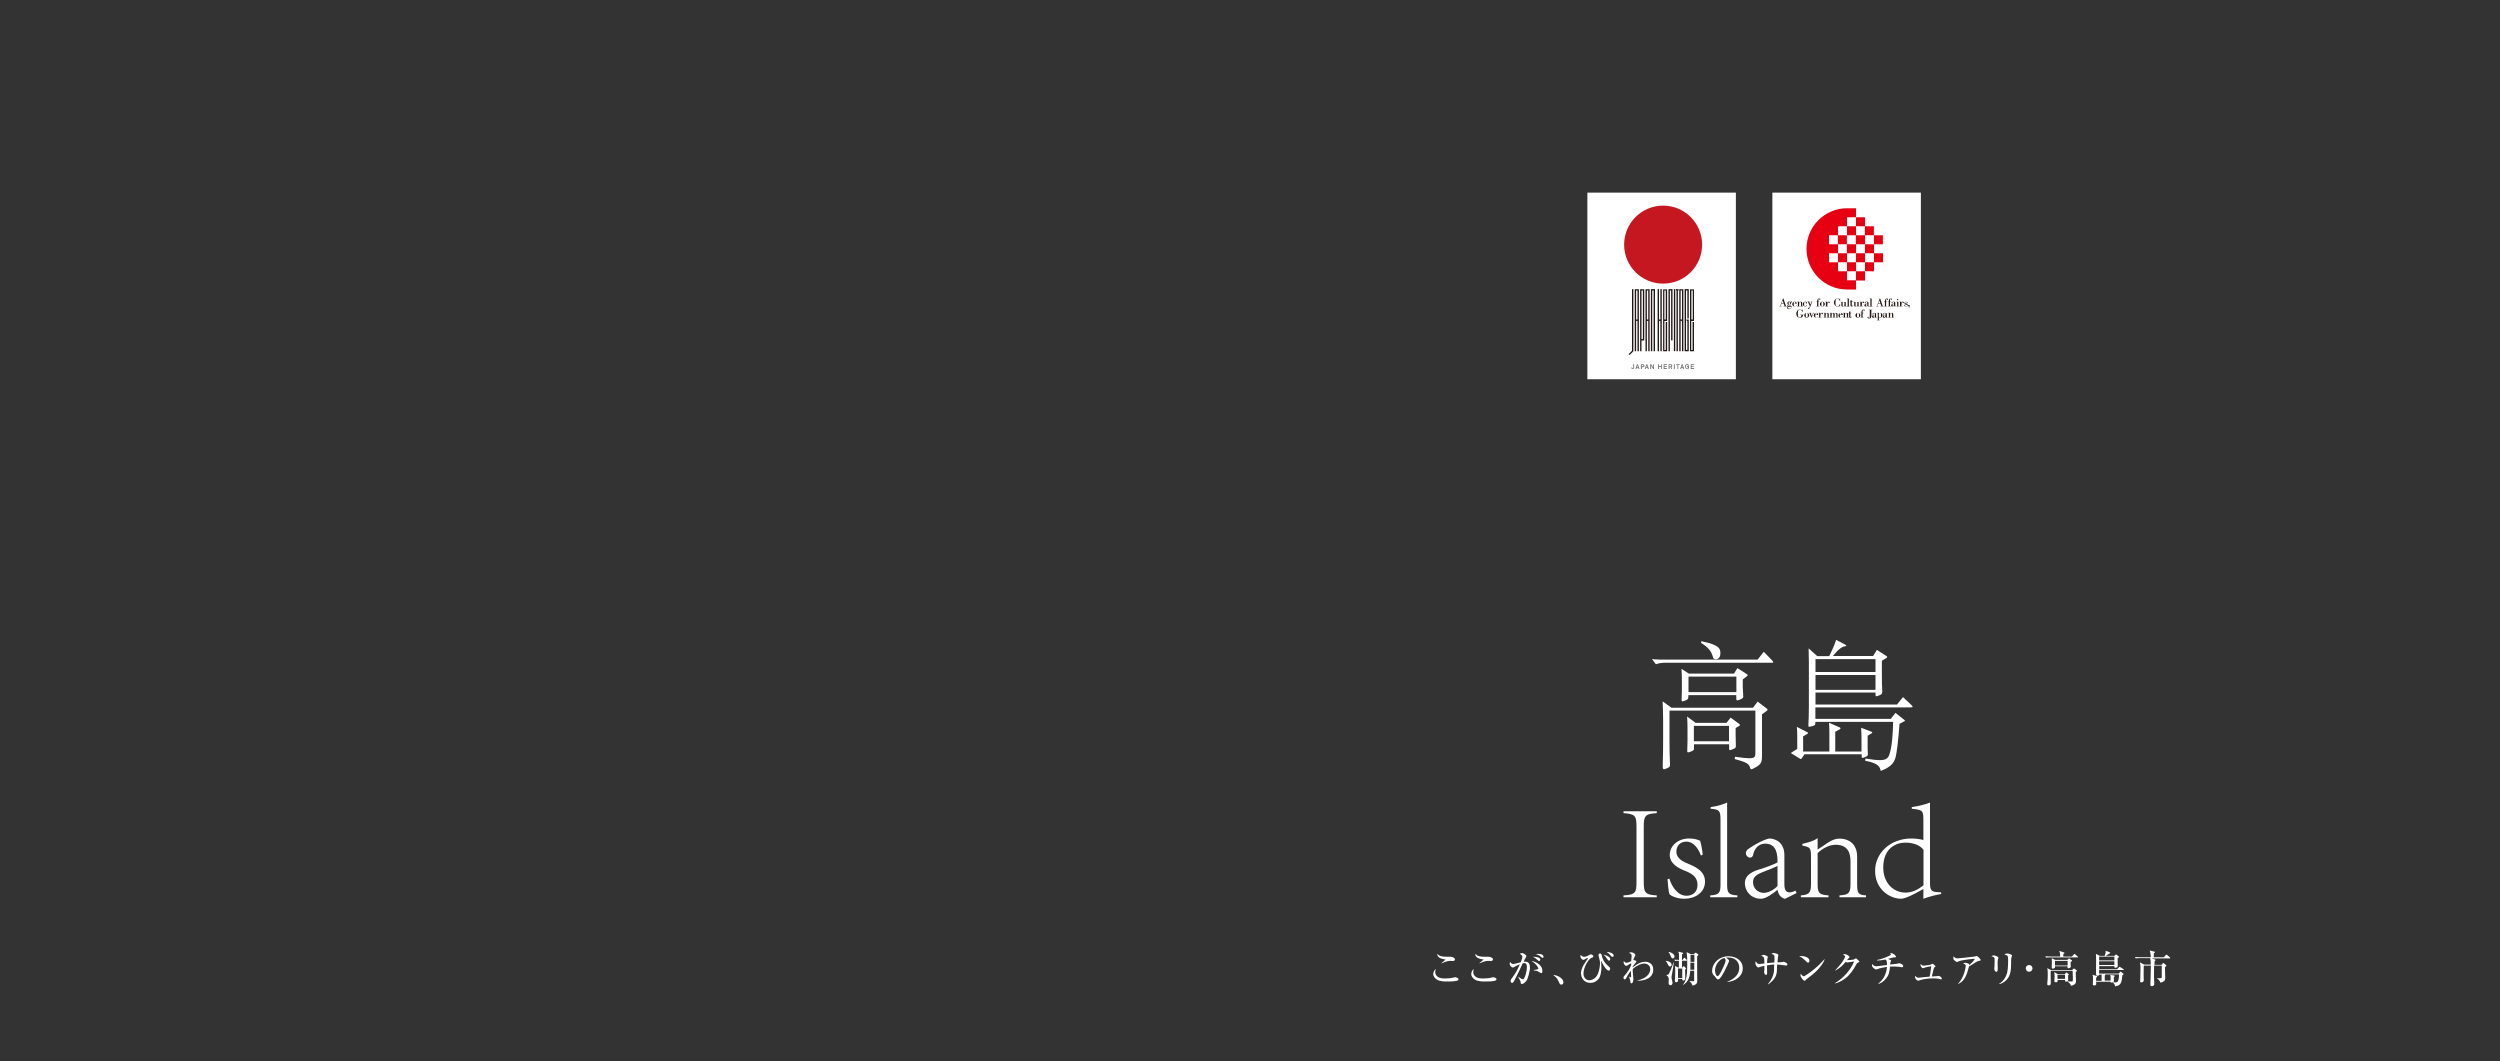 <?xml version="1.0" encoding="utf-8"?>
<!-- Generator: Adobe Illustrator 26.5.3, SVG Export Plug-In . SVG Version: 6.00 Build 0)  -->
<svg version="1.1" id="レイヤー_2" xmlns="http://www.w3.org/2000/svg" xmlns:xlink="http://www.w3.org/1999/xlink" x="0px"
	 y="0px" viewBox="0 0 2000 849" style="enable-background:new 0 0 2000 849;" xml:space="preserve">
<rect x="0" y="0" width="2000" height="849" fill="#333333" stroke="none"/>
<style type="text/css">
	.st0{fill:#FFFFFF;}
	.st1{fill:#231815;}
	.st2{fill:#E60012;}
	.st3{fill:#C41720;}
	.st4{fill:#211714;}
	.st5{fill:#717171;}
</style>
<g>
	<path class="st0" d="M1298.8,716.3c9.6-0.4,10.4-2.3,10.4-11v-43.8c0-8.6-0.9-10.4-10.4-11V649h26.6v1.5c-9.5,0.5-10.4,2.4-10.4,11
		v43.8c0,8.7,1,10.6,10.4,11v1.5h-26.6V716.3z"/>
	<path class="st0" d="M1335.5,702.9c2.1,7,7,13.7,13.7,13.7c4.6,0,8.8-2.6,8.8-8.7c0-5.8-3.7-8.7-9.1-10.9
		c-6.9-2.6-13.1-6.3-13.1-13.2c0-6.8,6.2-13.1,15.7-13c4,0,6.6,0.9,8.6,1.8c0.8,2.5,1.8,8,2.1,11.1l-1.5,0.7
		c-1.9-5.5-5.9-11.1-11.5-11.1c-5.4,0-8.1,3.7-8.1,8.1c0,5.4,5.4,8,9.8,9.8c7.7,3,13.1,6.9,13.1,14.1c0,8.8-8,13.7-16.5,13.7
		c-5.7,0-10.3-2-11.9-3.6c-0.8-1.8-1.3-8.5-1.6-12L1335.5,702.9z"/>
	<path class="st0" d="M1368.3,716.3c7-0.4,8.1-2,8.1-8.8v-51.5c0-7.6-0.9-8.4-7.9-9v-1.3c5.4-0.7,11.3-2.6,13.2-3.7v65.5
		c0,6.8,1,8.4,8.2,8.8v1.5h-21.7V716.3z"/>
	<path class="st0" d="M1427.9,719.1c-0.2,0-2.4-0.9-3.5-2c-1.3-1.4-1.8-2.7-2.4-5.2c-4.3,3.3-9.2,7.1-13.3,7.1
		c-7.6,0-12.8-5.7-12.8-12.5c0-4.9,3.4-8.5,11-10.8c5.6-1.6,12.5-4.3,15.1-5.8c0-5.4-0.1-15-10-15c-1.8,0.1-7.7,0.5-9.6,9.3
		c-0.2,0.8-0.9,1.9-2.4,1.9s-3.3-1.5-3.3-3.7c0-1.6,1.3-3,3.1-4c2.7-1.9,10.1-6.4,15.5-7.6c5.4,0,12.2,3.5,12.2,13.2v23.6
		c0,4.5,1.6,6.3,4,6.3c1.9,0,3.6-0.7,4.8-1.4l1,1.9L1427.9,719.1z M1422,692.7c-2.3,1.3-9.2,4-11.7,4.9c-4.9,1.9-7.9,4-7.9,8
		c0,5.7,4.6,8.7,8.6,8.7c3.7,0,8.7-2.7,11-5.6V692.7z"/>
	<path class="st0" d="M1440.7,716.3c6.4-0.4,8.1-2.1,8.1-8.7v-22.1c0-7.4-0.8-7.8-6.9-9v-1.4c4.4-1.1,8.8-2.1,12.2-4.6v9.1
		c2.2-1.3,4.9-3.3,8.4-5.6c3.1-1.9,5.8-3.1,8.9-3.1c9.1,0,14.3,5.6,14.3,14.3v21.9c0,7.7,1,8.8,7.1,9.2v1.5h-21.2v-1.5
		c7.5-0.4,8.8-2,8.8-9.2v-18c0-6.3-1.8-13.3-11.9-13.3c-5.4,0-11,3.3-14.4,6.7v24.7c0,7,1.1,8.7,8.7,9.1v1.5h-22.1V716.3z"/>
	<path class="st0" d="M1529.4,645.7c5.7-0.8,12.4-2.6,14.6-3.7v64.7c0,5.4,1.3,6.5,4.9,6.9l4,0.3v1.3c-2.4,0.4-9.1,1.8-14.2,3.8
		v-7.8l-6.4,3.5c-6.4,3.4-10,4.3-11.3,4.3c-9.5,0-20.9-7.9-20.9-22.1c-0.2-14.4,12.2-26.1,28.9-26.1c2.4,0,6.7,0.3,9.7,1.2v-16.3
		c0-7.5-0.9-7.8-9.3-8.7V645.7z M1538.8,679.8c-3.2-4-8.7-5.7-14.5-5.7c-7,0-17.7,4-17.7,19.9c0,12.5,8.2,20.1,18,20.1
		c6.6-0.1,11.2-3.6,14.2-5.9V679.8z"/>
</g>
<g>
	<path class="st0" d="M1417.4,528c0.8,0.9,1.2,1.4,1.2,1.8s-0.5,0.4-1.8,0.4h-84.7c-2.3,0-5.5,0.4-7.4,1.2l-3.1-4.1
		c2.7,0.2,5.5,0.4,8,0.4h76.5l4.9-6.3L1417.4,528z M1413.1,566.6c0.7,0.4,1,0.8,1,1.1s-0.3,0.7-1,1.2l-3.5,2.5v32.3
		c0,6.7-0.5,8-7.7,11.5c-0.3,0.1-0.7,0.2-0.9,0.2c-0.3,0-0.5-0.2-0.8-0.9c-1.1-3.5-2.3-4.5-12.5-7.3l0.4-1.8
		c5.3,0.8,8.9,1.2,11.3,1.2c4.4,0,4.9-1.3,4.9-3.8v-34.3h-68.7v23.1c0,8,0.1,14.7,0.4,19.5v0.7c0,1.5-0.4,2-2.6,2.9
		c-1,0.4-1.8,0.7-2.2,0.7c-0.8,0-1-0.7-1-2.4v-1c0.2-6.2,0.3-14.5,0.3-20.5v-15c0-4.3-0.2-11.4-0.4-15.4l7.1,5.1h65.2l3.7-4.9
		L1413.1,566.6z M1397.3,539.2c0.5,0.4,0.9,0.7,0.9,1c0,0.2-0.3,0.5-0.8,0.9l-3.2,2.5v5.8c0,1.2,0.4,7.5,0.4,7.8
		c0,1.2-0.5,1.6-2.5,2.4c-1.1,0.4-1.8,0.7-2.2,0.7c-0.9,0-0.9-0.4-0.9-4.2h-38.3c0,2.9,0,3.2-2.4,4.3c-1.1,0.4-1.8,0.7-2.2,0.7
		c-0.7,0-0.8-0.4-0.8-1.3c0-1,0.2-6,0.2-7.3v-8.2c0-2.6-0.1-5.9-0.3-9.2l5.9,3.8h36.1l2.7-4.4L1397.3,539.2z M1391.2,579
		c0.4,0.3,0.8,0.7,0.8,1c0,0.2-0.3,0.5-0.9,0.9l-2.6,1.5v5.1c0,2.6,0.2,6.7,0.2,9.3c0,1.3-0.4,1.8-2.3,2.5c-1.1,0.4-1.9,0.8-2.3,0.8
		c-0.7,0-0.8-0.4-0.8-1.3v-3.4h-28.1v3.3c0,1.4-0.2,1.5-2.4,2.5c-1.1,0.4-1.8,0.7-2.2,0.7c-0.7,0-0.8-0.4-0.8-1.3c0-1,0.2-6,0.2-7.3
		v-11.1c0-2.6-0.1-5.7-0.3-9l6.8,5.1h24.7l3.3-4.2L1391.2,579z M1389.1,553.7v-12.4h-38.3v12.4H1389.1z M1383.2,593v-12.3h-28.1V593
		H1383.2z M1361.1,513c15.2,2.9,15.2,6.6,15.2,9.7c0,3.4-1.8,4.7-3.8,4.7c-1.5,0-1.9-0.7-2.4-2.5c-0.9-3.3-3-6.8-9.3-10.6
		L1361.1,513z"/>
	<path class="st0" d="M1497,585.3c0.4,0.2,0.8,0.4,0.8,0.7c0,0.2-0.2,0.5-0.7,0.8l-3,1.8v9.5c0,1.6,0.2,4.2,0.2,5.7
		s-4.2,2.5-4.3,2.5c-0.7,0-0.7-0.3-0.7-2.9h-45.7l-2.1,3.1c-0.3,0.4-0.5,0.7-0.9,0.7c-0.1,0-0.3-0.1-0.7-0.3l-7.3-4.5l5.2-3.3v-10
		c0-2.5-0.1-4.4-0.3-7.6l8.2,4.2c0.5,0.3,0.8,0.4,0.8,0.7c0,0.2-0.2,0.4-0.8,0.8l-3.2,1.9v12.1h21v-15.4c0-2.5-0.1-4.4-0.3-7.6
		l8.7,3.8c0.3,0.1,0.5,0.4,0.5,0.7c0,0.2-0.2,0.5-0.7,0.8l-3.5,1.9v15.8h21v-10.6c0-3-0.1-4.8-0.3-8.4L1497,585.3z M1529.1,564
		c0.7,0.7,1,1.1,1,1.4c0,0.4-0.5,0.5-1.9,0.5h-75.9v9.2h60.3l3.8-4.8l6.8,5.4c0.4,0.4,0.8,0.7,0.8,0.9c0,0.2-0.2,0.4-0.7,0.5l-3.7,2
		c-0.9,12.8-2.2,24-3.4,27.6c-1.4,4.2-4,6.9-10.7,9.7c-0.2,0.1-0.4,0.2-0.7,0.2s-0.4-0.3-0.5-0.9c-0.8-3.6-4-5.5-12.2-7.1l0.3-1.8
		c5.1,0.9,8.7,1.3,11.4,1.3c5.2,0,6.8-1.6,7.8-4.8c1.9-5.8,2.7-15.4,2.9-25.8h-62.2c0,2.4,0,2.7-2.4,3.4c-1.2,0.3-2,0.5-2.5,0.5
		s-0.7-0.2-0.7-0.8v-0.3c0.2-2.3,0.4-9.6,0.4-15.6v-34.2c0-3.1-0.1-9.5-0.2-11.8l6.9,6.2h9.6c2.5-5.1,4-8.5,5.5-13l7.3,3.8
		c0.5,0.3,0.9,0.7,0.9,0.9s-0.3,0.3-0.9,0.4c-2.5,0.2-5.4,2.3-9.9,7.8h32.2l3-4.9l7.6,4.9c0.4,0.3,0.7,0.5,0.7,0.8
		c0,0.2-0.2,0.5-0.7,0.8l-3.6,2.2v9.6c0,8.4,0.1,10.7,0.3,14.5v0.5c0,1.8-0.5,2.3-2.4,3.1c-1.1,0.4-1.8,0.7-2.2,0.7
		c-0.8,0-0.8-0.3-0.8-3h-48v9.6h65.2l4.8-5.9L1529.1,564z M1500.4,537.6v-10.3h-48v10.3H1500.4z M1500.4,551.8V540h-48v11.9H1500.4z
		"/>
</g>
<g>
	<path class="st0" d="M1166.2,784.3c-1.6,0.9-6.5,0.9-8.1,0.9c-3,0-6.1-0.1-8.4-1.4c-1.3-0.8-3.1-2.3-3.1-4.6c0-0.9,0.5-3.1,2-3.9
		c-0.4,1.3-0.4,2.2-0.4,2.4c0,2.1,1.5,5.1,7.5,5.1c2.4,0,5.5-0.2,7.8-0.9c0.2-0.1,0.4-0.1,0.6-0.1c1,0,2.7,0.6,2.7,1.6
		C1166.8,783.8,1166.4,784.2,1166.2,784.3z M1162.3,768.8c-0.3,0-1.7-0.1-2-0.1c-2.2,0-3.6,0.5-7.1,2l-0.1-0.2
		c0.5-0.5,3.4-2.7,3.4-2.8c0-0.1-2.4-0.5-2.7-0.6c-0.3-0.1-4.1-0.9-4-4c1.6,1.7,3.4,2.3,7.6,2.3c0.5,0,2.7,0,3.2,0
		c1.1,0.1,3.4,0.7,3.4,2.2C1163.8,768.7,1162.7,768.8,1162.3,768.8z"/>
	<path class="st0" d="M1196.6,784.3c-1.6,0.9-6.5,0.9-8.1,0.9c-3,0-6.1-0.1-8.4-1.4c-1.3-0.8-3.1-2.3-3.1-4.6c0-0.9,0.5-3.1,2-3.9
		c-0.4,1.3-0.4,2.2-0.4,2.4c0,2.1,1.5,5.1,7.5,5.1c2.4,0,5.5-0.2,7.8-0.9c0.2-0.1,0.4-0.1,0.6-0.1c1,0,2.7,0.6,2.7,1.6
		C1197.2,783.8,1196.8,784.2,1196.6,784.3z M1192.7,768.8c-0.3,0-1.7-0.1-2-0.1c-2.2,0-3.6,0.5-7.1,2l-0.1-0.2
		c0.5-0.5,3.4-2.7,3.4-2.8c0-0.1-2.3-0.5-2.7-0.6c-0.3-0.1-4.1-0.9-4-4c1.6,1.7,3.4,2.3,7.6,2.3c0.5,0,2.7,0,3.2,0
		c1.1,0.1,3.4,0.7,3.4,2.2C1194.2,768.7,1193.1,768.8,1192.7,768.8z"/>
	<path class="st0" d="M1220.8,785.1c-0.6,0.6-2.1,2.1-3.2,2.1c-1,0-1-0.5-1.2-1.9c0-0.3-0.1-0.6-0.3-0.9c-0.5-0.9-1.5-2.6-1.6-2.9
		l0.1-0.1c1.2,0.8,2.8,2,3.6,2c0.6,0,1-0.5,1.2-0.9c2.1-4.3,2.1-8.4,2.1-8.8c0-1,0-3.2-2-3.2c-0.2,0-0.7,0-1.4,0.2
		c-2,4.7-2.4,5.4-5.7,11.9c-0.6,1.2-1.4,2.9-2,3.4c-0.2,0.2-0.4,0.3-0.7,0.3c-0.4,0-1.2-0.3-1.2-1.5c0-0.9,0.4-1.5,0.9-2.1
		c2.3-3.1,3.7-4.9,6.5-11.3c-1.4,0.6-3.6,1.6-4.2,2c-0.4,0.3-0.8,0.6-1.3,0.6c-1.3,0-2.7-1.7-2.7-2.9c0-0.7,0.4-1.2,0.6-1.5
		c0.2,0.5,1,1.6,2.2,1.6c0.6,0,1.4-0.2,2.6-0.5c0.5-0.1,3-0.7,3.5-0.9c0.4-1.1,1.3-3.4,1.3-4.5c0-1.1-1.8-2.1-2.1-2.3
		c0.4-0.2,1.1-0.5,1.8-0.5c0.9,0,1.7,0.3,3.2,1.7c0.2,0.2,0.3,0.3,0.3,0.6c0,0.5-0.4,1.3-0.6,1.5c-0.6,1-0.9,1.4-1.6,3.1
		c0.3,0,0.6-0.1,1-0.1c3.2,0,4.1,1.9,4.1,5.4C1223.7,777.1,1222.5,783.2,1220.8,785.1z M1233,778.5c-0.5,0-0.9-0.3-1.6-0.8
		c-1.6-1.1-3.1-1.3-4.4-1.3V776c1.3-0.1,3.7-0.5,3.7-1.2c0-0.5-1.5-3.6-5.5-6c3.9,0.4,8.7,3.6,8.7,7.7
		C1234,777.5,1233.7,778.5,1233,778.5z M1231.3,768.8c-0.5,0-0.9-0.4-1.9-1.3c-0.4-0.4-1.8-1.7-3.3-2c2.9-0.2,6.2,0.4,6.2,2.3
		C1232.2,768.3,1231.8,768.8,1231.3,768.8z M1234.1,766.3c-0.4,0-0.6-0.2-1.9-1.3c-0.3-0.3-1.3-0.9-2.3-1.3
		c-0.5-0.2-0.9-0.3-1.3-0.4c0.6-0.1,1.2-0.2,2.1-0.2c0.6,0,4.1,0.1,4.1,2.3C1234.9,765.9,1234.7,766.3,1234.1,766.3z"/>
	<path class="st0" d="M1249.1,787.7c-1.1,0-1.3-0.5-2.2-2.6c-1.2-2.8-3.3-4.3-4.1-4.9l0.2-0.3c2.1,0.5,3.8,0.9,5.7,2.4
		c0.2,0.2,2,1.6,2,3.4C1250.8,786.5,1250.4,787.7,1249.1,787.7z"/>
	<path class="st0" d="M1287,776.5c-1.4,0-3.4-2.6-5.2-6.1c0-0.1-0.7-1.5-0.8-1.5c-0.1,0-0.2,0.1-0.2,0.3c0,0.5,0.1,1.3,0.2,1.7
		c0,1,0.1,1.8,0.1,2.3c0,2.6-0.2,5.5-1.2,8.1c-1.1,2.8-4.1,5-7.6,5c-4.9,0-7.5-3.8-7.5-7.7c0-3.1,1.7-6.4,3.8-9.3
		c0.2-0.4,1.4-1.9,1.6-2.2c0.1-0.1,0.2-0.2,0.2-0.4s-0.2-0.2-0.3-0.2c-0.7,0-1.7,0.6-2.4,1c-0.3,0.2-0.6,0.4-1,0.4
		c-1,0-2.4-1.4-2.4-2.9c0-0.3,0.1-0.5,0.2-1c1.3,1.1,1.8,1.4,2.8,1.4c1.7,0,3.1-0.8,4.3-1.5c0.2-0.1,0.6-0.4,1-0.4
		c1,0,2.1,0.8,2.1,1.6c0,0.6-0.5,0.8-1,1c-1.3,0.5-2.6,1.3-4.3,4.4c-1.8,3.3-2.6,5.9-2.6,8.2c0,3.3,1.9,5.5,4.6,5.5
		c2.9,0,5.6-2.1,6.9-5.1c1.4-3.3,1.7-7,1.7-8.7c0-1.6-0.4-2.9-0.7-4c-0.4-1.5-0.5-1.9-0.5-2.4c0-0.9,0.7-1.2,1.2-1.2
		c1,0,1.2,0.6,1.6,2.3c0.4,1.5,1.1,4.4,5.1,7.8c0.8,0.7,1.4,1.2,1.4,2.1C1288.1,775.2,1288.1,776.5,1287,776.5z M1287.2,768.5
		c-0.5,0-0.9-0.5-1.4-1.2c-1.8-2.6-1.8-2.6-3.1-3.6c0.5,0.1,5.5,1.2,5.5,3.6C1288.2,768.1,1287.7,768.5,1287.2,768.5z M1289.9,765.5
		c-0.5,0-0.7-0.2-1.9-1.6c-1.2-1.4-2.2-2-2.7-2.3c2.3-0.2,5.6,1.1,5.6,2.7C1291,765.1,1290.5,765.5,1289.9,765.5z"/>
	<path class="st0" d="M1309.9,784.5v-0.2c7.3-1.5,10.3-5.5,10.3-9c0-3.3-3-4.5-4.7-4.5c-2.3,0-5.7,1.2-9.3,4.4c0,0.4,0,1.1,0,2.1
		c0,0.9,0.5,5.8,0.5,5.9c0,0.6-0.2,3.5-1.5,3.5c-0.9,0-0.9-0.7-1-2.1c-0.1-0.5-0.8-2.9-0.9-3.4l0.1,0c0.2,0.2,1.1,0.7,1.3,0.7
		c0.2,0,0.2-0.2,0.2-0.4c0-0.5-0.1-3-0.1-3.4v-1.5c-0.7,0.8-2,2.2-3.5,5.3c-0.4,0.7-0.8,1.6-1.5,1.6c-0.9,0-1-0.9-1-1.3
		c0-0.9,0.3-1.3,1.6-2.6c0.9-1,3.1-3.9,4.5-7.4c0-0.2,0.1-1.3,0.1-1.5c-0.3-0.1-2.1,1.1-2.2,1.1c-1.1,0.8-1.3,0.9-1.7,0.9
		c-1.2,0-2.2-1.5-2.2-2.9c0-0.5,0.1-0.7,0.2-0.9c0.5,0.6,0.9,1.3,2.2,1.3c1,0,3-0.9,3.7-1.3c0-0.6,0.3-3.7,0.3-4.1
		c0-0.5-0.1-1.2-0.4-1.5c-0.2-0.1-1.1-0.7-1.6-1c0.3-0.2,0.8-0.5,1.6-0.5c1.5,0,3.4,1.3,3.4,2.2c0,0.4-0.3,0.9-0.7,1.7
		c-0.7,1.2-0.8,1.7-0.9,2.3c0.1,0,2.4,0.4,2.4,1.1c0,0.5-0.7,1.4-1.2,1.8c-0.9,1.1-1.6,2.1-1.8,2.6c0,0.1,0,0.3,0,0.5
		c4.5-3.7,7.7-4.6,10.2-4.6c1.9,0,6.3,1.1,6.3,6.1C1322.8,782.4,1315.6,784.9,1309.9,784.5z"/>
	<path class="st0" d="M1332.6,768.6c2.8,0.3,4.7,1.6,4.7,3.2c0,0.9-0.6,1.4-1.3,1.4c-0.9,0-1.3-0.8-1.9-2c-0.6-1.4-0.7-1.4-1.5-2.4
		L1332.6,768.6z M1339.1,769.8c-0.4,3.4-0.9,6-1.6,10c-0.2,1-0.3,1.5-0.3,1.9c0,0.7,0.2,1.6,0.4,2.3c0.3,1.1,0.4,1.7,0.4,2.3
		c0,1.7-1.3,1.9-1.6,1.9c-0.2,0-1.5,0-1.5-2c0-0.4,0.1-2.4,0.1-2.7c0-1,0-2-1.9-3.4V780c1.4-0.2,1.7-0.4,2-0.9
		c0.4-0.6,2-4.1,3.8-9.3L1339.1,769.8z M1334.9,761.5c3,0.5,4.7,2.3,4.7,3.8c0,0.8-0.7,1.4-1.4,1.4c-0.9,0-1.1-0.5-1.9-2.3
		c-0.7-1.8-1.1-2.3-1.5-2.7L1334.9,761.5z M1345.7,774.1l0.6-0.7c0.3-0.3,0.4-0.4,0.6-0.4s0.3,0.1,0.5,0.2l1,1
		c0.4,0.4,0.4,0.5,0.4,0.6c0,0.2-0.1,0.3-0.7,0.9c0,1,0.1,5.6,0.1,6.6c0,0.9,0,2.1-1.6,2.1c-0.9,0-0.9-0.7-0.8-1.2h-3.4
		c0.1,1.5,0.1,2.6-1.5,2.6c-1,0-1-0.7-1-1c0-0.3,0.2-3.3,0.2-4c0.1-1.7,0.1-2.9,0.1-3.8c0-2.4-0.1-2.8-0.3-4.2l3,1.3h0.2v-5.5
		c-2,0-2.6,0.1-3.1,0.2l-0.5-1.1c1.4,0.1,2.2,0.2,3.7,0.2c0-3.5,0-3.9,0-4.5c-0.1-0.6-0.3-1.4-0.6-2.1l3.3,0.8
		c0.2,0.1,0.6,0.2,0.6,0.5c0,0.4-0.6,0.8-0.9,0.9v4.4h0.5l0.9-1.3c0.1-0.1,0.3-0.4,0.5-0.4c0.2,0,0.4,0.2,0.5,0.3l1.3,1.3
		c0.2,0.2,0.3,0.3,0.3,0.5c0,0.3-0.3,0.3-0.5,0.3h-3.5v5.5H1345.7z M1342.4,774.8v7.7h3.4v-7.7H1342.4z M1355.1,763.2l0.8-0.7
		c0.4-0.3,0.4-0.4,0.6-0.4c0.1,0,0.2,0,0.6,0.3l1.1,0.8c0.5,0.3,0.5,0.5,0.5,0.7c0,0.4-0.6,0.8-1,1.1v7.7c0,1.8,0.1,9.6,0.1,11.3
		c0,2.2,0,3.5-3.8,4.5c-0.4-1.4-1-2.4-2.5-3.6v-0.1c0.2,0,2.9,0.2,3,0.2c0.7,0,0.8-0.2,0.8-1.1v-7.3h-3.1c-0.4,6.9-2.7,9.5-5.8,11.4
		l-0.1-0.1c2.6-3.2,3.5-7.2,3.5-15.6c0-8.1-0.3-9.3-0.5-10.6l3.3,1.6H1355.1z M1352.3,770.2v5.6h3.1v-5.6H1352.3z M1352.4,763.9v5.6
		h3.1v-5.6H1352.4z"/>
	<path class="st0" d="M1381.8,785.4c2.2-0.9,9.6-3.8,9.6-11.2c0-4.2-2.7-8.2-8.8-8.2c-0.9,0-1.5,0.1-1.9,0.2c2,0.9,2.6,2.2,2.6,2.6
		c0,0.4-2.3,5.4-3.9,8.5c-3.2,6-4.2,6.2-5.1,6.2c-0.7,0-1-0.5-2-1.8c-0.4-0.6-0.5-0.7-1.2-1.3c-0.9-0.8-1.4-2.4-1.4-3.5
		c0-6.6,5.7-11.9,13.1-11.9c6.3,0,11.4,3.6,11.4,9.6c0,6.3-5.5,10.4-12.4,11V785.4z M1372,776.3c0,2,0.9,4.6,2,4.6
		c1,0,2.2-2.3,2.8-3.4c1-1.9,3.7-7.4,3.7-9.2c0-0.2,0-1-1-1.9C1375.3,767.2,1372,772.4,1372,776.3z"/>
	<path class="st0" d="M1428.7,772.4c-0.3,0-2.7-0.3-4-0.5c-0.9-0.1-1.8-0.2-3-0.3c-0.1,0.9-0.2,4.6-0.2,5.4c-0.3,4-2.3,7.3-7,10.5
		l-0.2-0.2c2.6-3,4.5-6.6,4.9-10.5c0.1-0.8,0.1-4.5,0.1-5.2c-1.8,0.1-2.7,0.2-5.7,0.7c0,0.9,0.1,4.9,0.1,5.7c0,1.1,0,1.9-0.9,1.9
		c-1.1,0-1.5-1.8-1.5-2.3c0-0.1,0.1-1.3,0.2-1.4V775c0-1.3,0-1.4,0-2.3c-0.8,0.2-3.5,0.7-4,1c-0.5,0.3-0.6,0.3-0.7,0.3
		c-1.2,0-2.5-2-2.5-3.4c0-0.3,0-1.1,0.3-1.5c0.2,0.2,1,1.4,1.2,1.6c0.7,0.4,1.4,0.5,1.7,0.5c0.6,0,3.4-0.4,4-0.4
		c0-1.1,0-3.9-0.5-4.9c-0.3-0.7-0.8-0.8-2.1-1.2c0.9-0.5,1.2-0.8,2-0.8c0.9,0,3.4,1,3.4,1.7c0,0.2-0.4,1.1-0.4,1.3
		c-0.2,0.9-0.2,2.6-0.2,3.6c4.1-0.4,4.5-0.5,5.8-0.5c0-0.7,0.1-3.4,0.1-3.9c0-1.3,0-2.6-2.6-2.9c0.9-0.6,1.2-0.8,1.9-0.8
		c0.8,0,3.8,0.6,3.8,1.7c0,0.2-0.3,1.3-0.3,1.5c-0.2,1.1-0.3,3.2-0.4,4.3c0.3,0,3.4-0.2,3.5-0.2c0.2,0,1-0.3,1.2-0.3
		c1,0,2.3,0.9,2.7,1.2c0.4,0.3,0.5,0.4,0.5,0.9C1429.8,772.4,1429.4,772.4,1428.7,772.4z"/>
	<path class="st0" d="M1446.4,770.1c-0.5,0-0.9-0.4-2-1.5c-2.5-2.5-4-3.2-5.1-3.7c0.5-0.1,0.9-0.1,1.5-0.1c1,0,6.7,0.4,6.7,3.8
		C1447.6,769.6,1446.9,770.1,1446.4,770.1z M1449.2,780.3c-1.1,0.9-3,2.2-4,3.1c-0.2,0.2-0.9,1-1.1,1.1c-0.2,0.1-0.3,0.1-0.4,0.1
		c-1.1,0-3.3-2.8-3.3-4.3c0-0.5,0.1-1,0.2-1.4c1,1.6,1.9,2.1,2.4,2.1c0.9,0,6-3.7,7-4.6c5-3.9,7.9-7.2,9.6-9.1l0.1,0.1
		C1459.3,769.3,1456.2,774.8,1449.2,780.3z"/>
	<path class="st0" d="M1486.8,769.9c-0.9,0.3-1.3,0.7-1.9,1.9c-3.7,6.8-6.9,9.9-10.7,12.3c-1.2,0.7-3.8,2.2-6.2,2.7l-0.1-0.2
		c6.7-4.1,12.3-10.1,15.4-17.4c-0.7,0.1-3.1,0.4-4.5,0.6c-0.2,0-0.6,0.2-0.9,0.2c-0.3,0-0.8-0.2-1.4-0.5c-2.7,3.3-4.1,4.5-8.1,6.9
		l-0.2-0.2c4.2-4.5,5.3-6,7-8.9c0.7-1.2,0.9-1.9,0.9-2.2c0-0.3-1-1.1-1.7-1.5c0.5-0.2,1-0.3,1.5-0.3c1.1,0,3.7,1.4,3.7,2.4
		c0,0.3-0.1,0.4-0.9,1.1c-0.4,0.4-0.5,0.5-1.1,1.3c0.8,0.1,4.5-0.2,5.2-0.4c0.3-0.1,1.6-1,1.9-1c0.2,0,0.4,0.1,1.7,1.3
		c0.9,0.8,1,1,1,1.3C1487.6,769.7,1487.4,769.7,1486.8,769.9z"/>
	<path class="st0" d="M1521.7,773.8c-0.5,0-2.7-0.4-3.1-0.4c-1.3-0.1-2.4-0.2-3.4-0.2c-1.1,0-2.1,0.1-3.2,0.1
		c-0.4,4.1-0.7,6.7-3.5,9.9c-1.6,1.9-3.4,3.1-5.7,4l-0.2-0.2c3.2-2.8,6.3-6.3,7-13.5c-1.4,0.2-6,1-7.7,1.8c-0.5,0.2-0.6,0.3-0.8,0.3
		c-0.9,0-1.8-0.8-2.2-1.1c-0.9-0.8-1.3-1.3-1.3-2.4c0-0.4,0.1-0.6,0.1-0.9c1.1,1.1,1.8,1.8,3.3,1.8c1.1,0,2.8-0.3,3.1-0.3
		c1.6-0.2,4.5-0.6,5.5-0.7c0-3.2-0.4-3.7-1.1-4.4c-2.6,0.5-4.5,0.9-7,0.7v-0.3c1.8-0.3,6.5-1.5,10.7-3.8c0.3-0.2,0.5-0.3,0.5-0.7
		c0-0.2-0.1-0.3-0.7-0.9c0.3-0.1,0.5-0.1,0.7-0.1c2,0,4.1,2.1,4.1,2.8c0,0.5-0.5,0.6-0.9,0.6c-0.7,0-0.8,0-1,0
		c-1.3,0.3-3.2,0.9-4.5,1.2c0.3,0.2,1.8,0.7,2.1,0.9c0.1,0.1,0.4,0.2,0.4,0.5c0,0.2-0.1,0.4-0.3,0.8c-0.3,0.5-0.4,1-0.5,2.3
		c1.8-0.2,4.9-0.5,5.5-0.6c0.2,0,1.3-0.4,1.6-0.4c1.1,0,3.4,1.1,3.4,2.1C1522.6,773.1,1522.4,773.8,1521.7,773.8z"/>
	<path class="st0" d="M1549.7,780.9c0.2,0,1.2-0.2,1.3-0.2c0.5,0,2.5,1.1,2.5,2.1c0,0.3-0.2,0.7-0.8,0.7c-0.2,0-0.3,0-1.3-0.3
		c-0.5-0.2-1.7-0.5-5.2-0.5c-4.6,0-8.8,0.9-10.4,1.5c-0.2,0.1-1,0.4-1.2,0.4c-0.5,0-2.6-1.1-2.6-3.1c0-0.3,0.1-0.6,0.1-0.9
		c0.4,0.5,1.3,1.6,2.7,1.6c0.5,0,3.8-0.4,4.5-0.5c0.7-0.1,3.8-0.3,4.4-0.4c0.1-0.2,0.7-3.1,1.3-8.3c-1.6,0.2-4.2,0.8-4.5,0.9
		c-0.4,0.1-2,0.7-2.1,0.7c-0.5,0-2-1.3-2-2.6c0-0.3,0-0.5,0.2-0.8c0.4,0.5,0.9,1.3,2.2,1.3c0.5,0,4.9-0.4,6-0.9
		c0.2-0.1,1-0.7,1.1-0.7c0.5,0,2.5,1.7,2.5,2.2c0,0.3-0.1,0.3-0.9,0.8c-0.3,0.2-0.3,0.4-0.7,1.7c-0.2,0.9-1.1,4.8-1.3,5.6
		C1546.5,781.1,1549.3,781,1549.7,780.9z"/>
	<path class="st0" d="M1582.4,768.9c-0.2,0.1-0.6,0.2-0.9,0.4c-2.2,1.4-2.6,1.6-6.3,3.9c-2,7.6-3.6,11.5-8.6,14l-0.1-0.2
		c5.1-5.5,6.1-13.5,6.1-14.3c0-1.1-0.5-1.3-2.2-1.9c0.7-0.3,1.2-0.6,1.8-0.6c0.8,0,2.7,0.5,3.1,1.2c0.2,0.3,0.1,0.5,0.1,0.7
		c3-2.7,4.3-4.4,4.3-4.9c0-0.1,0-0.2-0.3-0.2c-0.2,0-9.3,0.8-12.3,2c-0.2,0.1-1.3,0.6-1.5,0.6c-0.4,0-1.5-0.8-1.7-1
		c-1.2-1-1.2-1.2-1.2-2c0-0.9,0.1-1.2,0.2-1.6c0.8,1.3,1.9,1.7,3.1,1.7c1.3,0,11.6-1.2,13.9-1.5c0.2-0.1,1.3-0.4,1.5-0.4
		c0.6,0,3.2,2.6,3.2,3.2C1584.5,768.4,1584.4,768.5,1582.4,768.9z"/>
	<path class="st0" d="M1598.6,766.8c-0.3,0.6-0.5,1.2-0.5,3.4c0,0.8,0.1,4.1,0.1,4.8c0,0.5,0,2.5-1.1,2.5c-0.6,0-1.7-0.9-1.7-2.6
		c0-0.3,0.2-1.3,0.2-1.9c0.1-1,0.1-3.1,0.1-4.6c0-2.2,0-2.8-2.6-3.4c0.5-0.3,1.2-0.7,1.9-0.7c0.9,0,3.7,1,3.7,1.8
		C1598.9,766.3,1598.8,766.4,1598.6,766.8z M1609,766.7c-0.2,1.2-0.1,3.1-0.1,4.3c-0.1,5.6-0.5,9.5-3.7,12.9c-1.1,1.1-3.2,3-5.8,3.3
		l-0.1-0.2c4-2.2,6-6.7,6.5-9.2c0.7-3.4,0.7-8.2,0.7-9.2c0-4.2-0.2-4.3-3-4.9c0.5-0.4,1.1-0.9,2.3-0.9c1.5,0,3.8,0.9,3.8,1.6
		C1609.5,764.8,1609,766.4,1609,766.7z"/>
	<path class="st0" d="M1623.3,777.4c-1.5,0-2.7-1.2-2.7-2.7s1.2-2.7,2.7-2.7s2.7,1.2,2.7,2.7S1624.7,777.4,1623.3,777.4z"/>
	<path class="st0" d="M1662,765.9h-21.9c-1.9,0-2.5,0.1-3.3,0.2l-0.5-1.1c1.8,0.2,4,0.2,4.3,0.2h7.5c0.1-2.1-0.3-3.7-0.8-4.5
		l3.8,1.2c0.2,0.1,0.5,0.2,0.5,0.5c0,0.4-0.6,0.6-0.9,0.7c0,0.5,0,0.6-0.1,2.2h6.9l1.6-1.8c0.3-0.3,0.3-0.4,0.5-0.4
		c0.2,0,0.4,0.2,0.5,0.3l2,1.8c0.2,0.2,0.3,0.3,0.3,0.5C1662.5,765.9,1662.2,765.9,1662,765.9z M1660.6,777.5
		c-0.1,1.2,0.2,6.2,0.2,7.2c0,1,0,2.1-1.6,3.1c-1,0.6-1.9,0.7-2.5,0.8c0-1.1-1.3-2.5-2.8-3.4v-0.2c0.7,0.1,1.6,0.2,3.4,0.2
		c0.9,0,1-0.2,1-2.5c0-1.1-0.1-5-0.2-6h-17.5c-0.1,0.7-0.1,0.9-0.1,2.3c0,1.2,0.1,6.3,0.1,7.3c0,0.9,0,2-1.7,2c-0.7,0-1.1-0.3-1.1-1
		c0-1,0.2-2.7,0.3-3.7c0.1-1.4,0.1-2.3,0.1-3.1c0-2,0-4.8-0.4-6l3.1,1.6h16.8l1-1.1c0.1-0.1,0.3-0.2,0.5-0.2s0.5,0.2,0.6,0.3
		l1.5,1.2c0.2,0.2,0.3,0.2,0.3,0.4C1661.6,776.9,1661.6,776.9,1660.6,777.5z M1656.5,769.5c-0.1,0.6,0.1,3.3,0.1,3.8
		c0,1.2-1.8,1.3-1.9,1.3c-0.9,0-0.7-1.4-0.7-1.6H1644c0,0.8,0,1.1-0.2,1.3c-0.3,0.4-1.1,0.6-1.6,0.6c-0.8,0-0.8-0.5-0.8-0.8
		c0-0.7,0.1-3.7,0.1-4.3c0-0.6-0.1-2.8-0.1-3.2l2.8,1.3h9.7l0.9-0.9c0.1-0.1,0.3-0.3,0.5-0.3c0.2,0,0.2,0.1,0.5,0.3l1.6,1.2
		c0.2,0.1,0.2,0.2,0.2,0.4C1657.6,769,1657.5,769.1,1656.5,769.5z M1654.5,780.2c0,0.6,0,1.3,0,2c0,0.3,0.1,1.3,0.1,1.6
		c0,0.8-0.4,1-0.5,1.1c-0.3,0.2-0.9,0.4-1.2,0.4c-0.5,0-0.9-0.2-0.9-0.6c0-0.2,0.1-0.5,0.1-0.7h-6c0.1,0.6,0.2,1.8-1.4,1.8
		c-0.4,0-1.2-0.1-1.2-0.8c0-0.2,0.2-3.3,0.2-3.9c0-1.1-0.2-2.7-0.3-3.4l2.8,1.6h5.6l0.9-1c0.2-0.2,0.3-0.3,0.4-0.3
		c0.2,0,0.4,0.2,0.5,0.2l1.3,1.1c0.2,0.1,0.2,0.2,0.2,0.4C1655.1,779.6,1655.1,779.8,1654.5,780.2z M1654.1,768.7H1644v3.7h10.1
		V768.7z M1652,779.8h-6v3.3h6V779.8z"/>
	<path class="st0" d="M1698.5,776h-19.2v2.9h15.6l1.2-1.3c0.1-0.1,0.2-0.3,0.4-0.3c0.2,0,0.3,0.2,0.4,0.2l1.7,1.4
		c0.2,0.2,0.2,0.3,0.2,0.5c0,0.3-0.2,0.5-0.9,0.7c-0.6,5.7-0.8,8.2-5.8,9c-0.1-1.6-1.6-3-1.8-3.1l0.1-0.2c0.8,0.1,1.2,0.1,1.9,0.1
		c1.5,0,2-0.4,2.5-2.2c0.4-1.5,0.4-3.5,0.4-4.2h-11c0,0.1,0.1,0.1,0.1,0.2c0,0.3-0.1,0.3-0.5,0.7c0,0.4,0,2.7,0,4.1h4.6
		c0-0.2,0.1-0.9,0.1-1.4c0-0.8,0-2.6-0.3-3.2l3.2,0.5c0.2,0,0.4,0.2,0.4,0.4c0,0.3-0.5,0.7-0.7,0.9c0,0.5,0,2.7,0,3.1
		c-0.1,1.2-1.8,1.3-1.9,1.3c-0.7,0-0.8-0.4-0.8-0.7h-11.5c0,0.2,0.1,1.4,0.1,1.6c0,1.4-1.4,1.4-1.6,1.4c-0.5,0-1.2-0.3-1.2-0.9
		c0-0.1,0.1-0.6,0.1-0.8c0.1-0.9,0.1-2.7,0.1-3.5c0-2.1,0-2.4-0.4-3.4l3.4,1c0.2,0.1,0.4,0.2,0.4,0.4c0,0.4-0.6,0.8-0.9,0.9
		c0,0.1,0,1.7,0,2.6h4.4v-5h-1.9c0,0.5-0.7,0.9-1.3,0.9c-0.5,0-0.7-0.1-0.9-0.2c-0.4-0.4-0.4-0.6-0.4-2.7c0-1.4,0.1-7.6,0.1-8.9
		c0-4.2-0.1-4.7-0.2-5.7l3.2,1.6h3.8c0.5-1.1,1-2.6,0.8-4.1l3.4,1.3c0.2,0.1,0.3,0.3,0.3,0.4c0,0.3-0.3,0.5-1,0.7
		c-0.4,0.2-2.2,1.4-2.5,1.7h6.8l0.9-0.9c0.1-0.1,0.2-0.2,0.4-0.2s0.3,0.1,0.5,0.2l1.5,1.2c0.2,0.1,0.4,0.3,0.4,0.5
		c0,0.4-0.7,0.8-1.1,1.1c-0.1,0.9,0.1,5.2,0.1,6.1c0,1.5-1.6,1.5-1.9,1.5c-0.8,0-0.9-0.6-0.8-1.3h-12.1v2.5h14.3l1.5-1.6
		c0.2-0.2,0.3-0.4,0.5-0.4c0.2,0,0.4,0.2,0.7,0.4l2.4,1.6c0.2,0.1,0.3,0.2,0.3,0.5C1699,775.9,1698.7,776,1698.5,776z M1691.5,765.3
		h-12.2v3h12.2V765.3z M1691.5,769h-12.2v3h12.2V769z"/>
	<path class="st0" d="M1730.8,766l1.8-1.9c0.3-0.3,0.3-0.4,0.5-0.4c0.2,0,0.3,0.1,0.6,0.3l2.2,1.9c0.2,0.2,0.3,0.3,0.3,0.5
		c0,0.3-0.2,0.3-0.5,0.3h-14.3l2.6,0.9c0.2,0.1,0.4,0.2,0.4,0.4c0,0.4-0.5,0.7-0.7,0.8c-0.1,1.7-0.1,2.3-0.1,3.1h5.6l0.9-1.1
		c0.3-0.3,0.4-0.4,0.5-0.4c0.1,0,0.2,0,0.6,0.3l1.6,1.3c0.1,0.1,0.3,0.3,0.3,0.5c0,0.4-0.4,0.7-1.1,1.1c-0.1,2.4,0.2,6.2,0.2,8.5
		c0,1.1,0,3.4-3.9,4c-0.5-1.8-2-3-2.7-3.4l0-0.2c0.8,0.1,1.6,0.1,2.3,0.1c1.2,0,1.5-0.2,1.5-1.2v-8.4l0-0.5h-6.1
		c-0.1,2.7-0.1,3.8-0.1,5.6c0,2.5,0,6,0.2,8.1c0,0.5,0,0.9,0,1.1c0,1.6-1.8,1.6-2,1.6c-1,0-1.1-0.6-1.1-1c0-1.8,0.2-4.7,0.2-6.5
		c0.1-2.5,0.2-6.7,0.2-8.9h-5.7c-0.1,1.4-0.1,5.6-0.1,7c0,0.8,0.1,4.1,0.1,4.8c0,1.4-1.6,1.6-1.9,1.6c-1,0-1-0.6-1-0.9
		c0-0.1,0.1-0.7,0.1-0.9c0.1-1.8,0.2-7.8,0.2-9.7c0-2-0.1-2.8-0.5-4.5l3.5,1.8h5.2c0-3.5-0.3-4.5-0.5-5.2h-8.3
		c-1.9,0-2.5,0.1-3.3,0.2l-0.5-1.1c1.9,0.2,4,0.2,4.3,0.2h8.3c0.1-2.3-0.5-4.2-0.8-5.4l3.7,0.9c0.3,0.1,0.5,0.2,0.5,0.4
		c0,0.3-0.3,0.5-0.9,0.9c-0.1,0.9-0.1,1.6-0.1,3.2H1730.8z"/>
</g>
<g>
	<rect x="1417.9" y="154.1" class="st0" width="118.8" height="149.3"/>
	<g>
		<g>
			<path class="st1" d="M1426.7,245.1v-0.2h1l-0.6-1.7h-2l-0.6,1.7h0.9v0.2h-2v-0.2h0.8l2.2-6.2h0.3l2.1,6.2h0.7v0.2H1426.7z
				 M1426.1,240.3l-0.9,2.6h1.8L1426.1,240.3z"/>
			<path class="st1" d="M1433.2,242c-0.2,0-0.3-0.2-0.4-0.3c-0.1,0-0.2,0.1-0.3,0.2c0.2,0.2,0.2,0.4,0.2,0.7c0,1.2-0.9,1.2-1.8,1.2
				c-0.3,0-0.9,0-0.9,0.4c0,1,3.3-0.7,3.3,1.3c0,1.2-1,1.8-2.1,1.8c-0.7,0-1.5-0.3-1.5-1.1c0-0.4,0.3-0.7,0.6-0.8
				c-0.4-0.1-0.6-0.4-0.6-0.9c0-0.5,0.4-0.8,0.8-1c-0.4-0.2-0.6-0.5-0.6-1c0-0.8,0.6-1.3,1.4-1.3c0.4,0,0.8,0.1,1.1,0.4
				c0.2-0.2,0.4-0.5,0.7-0.5c0.2,0,0.4,0.2,0.4,0.4C1433.6,241.9,1433.5,242,1433.2,242z M1432.4,245.4h-1.6c-0.3,0-0.4,0.5-0.4,0.7
				c0,0.6,0.4,0.9,1,0.9c0.7,0,1.7-0.4,1.7-1.3C1433.1,245.4,1432.6,245.4,1432.4,245.4z M1431.9,241.9c0-0.3-0.2-0.4-0.5-0.4
				c-0.3,0-0.5,0.1-0.5,0.4v1.3c0,0.3,0.1,0.5,0.5,0.5c0.4,0,0.5-0.1,0.5-0.5V241.9z"/>
			<path class="st1" d="M1435.5,245.2c-1,0-1.7-1-1.7-1.9c0-1,0.8-2,1.9-2c0.9,0,1.7,0.6,1.7,1.5c0,0.3-2,0.2-2.4,0.2v0.8
				c0,0.6,0,1.3,0.8,1.3c0.7,0,1.2-0.5,1.4-1.1h0.2C1437.1,244.8,1436.5,245.2,1435.5,245.2z M1435.6,241.5c-0.6,0-0.7,0.4-0.7,1
				v0.3h1.4c0-0.2,0-0.3,0-0.5C1436.3,241.8,1436.1,241.5,1435.6,241.5z"/>
			<path class="st1" d="M1440.2,245.1v-0.2h0.6l0-2.3c0-0.4,0-0.9-0.5-0.9c-0.9,0-1,1.2-1,1.9v1.3h0.6v0.2h-2.2v-0.2h0.6v-3.3h-0.6
				v-0.2c0.5,0,1.1,0,1.6,0v0.9h0c0.3-0.6,0.7-0.9,1.4-0.9c1.2,0,1.1,0.9,1.1,1.8v1.7h0.6v0.2H1440.2z"/>
			<path class="st1" d="M1444.2,245.2c-1.2,0-1.9-0.9-1.9-2c0-1.1,0.9-1.9,1.9-1.9c0.6,0,1.4,0.3,1.4,1c0,0.3-0.2,0.5-0.5,0.5
				c-0.3,0-0.6-0.1-0.6-0.5c0-0.3,0.3-0.3,0.3-0.5c0-0.3-0.5-0.3-0.7-0.3c-0.8,0-0.8,0.7-0.8,1.3v1c0,0.6,0.1,1.2,0.8,1.2
				c0.7,0,1.1-0.5,1.3-1.1h0.2C1445.6,244.7,1445,245.2,1444.2,245.2z"/>
			<path class="st1" d="M1449.6,241.6l-1.6,4.2c-0.2,0.5-0.6,1.4-1.2,1.4c-0.2,0-0.5-0.2-0.5-0.5c0-0.3,0.2-0.5,0.4-0.5
				c0.3,0,0.3,0.1,0.5,0.3c0.2-0.2,0.6-1.2,0.7-1.6l-1.6-3.5h-0.5v-0.2h2.1v0.2h-0.6l1,2.3l0.9-2.3h-0.7v-0.2h1.5v0.2H1449.6z"/>
			<path class="st1" d="M1455.8,239.9c-0.2,0-0.4-0.2-0.4-0.4c0-0.3,0.2-0.3,0.3-0.4c0-0.1-0.2-0.2-0.3-0.2c-0.4,0-0.7,0.7-0.7,1
				v1.5h0.9v0.2h-0.9v3.3h0.8v0.2h-2.5v-0.2h0.7v-3.3h-0.7v-0.2h0.7c0-1.1,0.3-2.7,1.7-2.7c0.4,0,0.9,0.2,0.9,0.7
				C1456.3,239.7,1456,239.9,1455.8,239.9z"/>
			<path class="st1" d="M1457.9,245.2c-1.1,0-2-0.9-2-1.9c0-1,0.9-2,2-2c1,0,2,0.9,2,2C1459.8,244.4,1458.9,245.2,1457.9,245.2z
				 M1458.7,242.9c0-0.7,0-1.4-0.8-1.4c-0.9,0-0.8,0.7-0.8,1.4v0.4c0,0.7-0.2,1.7,0.8,1.7c1,0,0.8-1,0.8-1.7V242.9z"/>
			<path class="st1" d="M1463.3,242.5c-0.5,0-0.5-0.4-0.4-0.7l-0.1-0.1c-0.8,0-1,1.8-1,2.3v0.9h0.8v0.2h-2.4v-0.2h0.5v-3.3h-0.6
				v-0.2c0.5,0,1.1,0,1.6,0v1c0.3-0.5,0.6-1.1,1.3-1.1c0.4,0,0.7,0.2,0.7,0.6C1463.9,242.3,1463.7,242.5,1463.3,242.5z"/>
			<path class="st1" d="M1472,245.2l-0.4-0.4c-0.4,0.4-1,0.5-1.6,0.5c-1.6,0-2.9-1.7-2.9-3.2c0-1.6,1.2-3.3,3-3.3
				c0.5,0,1,0.2,1.4,0.5l0.4-0.4h0.2v1.8h-0.3c-0.1-0.9-0.8-1.7-1.8-1.7c-1.4,0-1.6,1.3-1.6,2.4c0,1.2-0.3,3.7,1.5,3.7
				c1.2,0,1.7-0.7,1.9-1.8h0.3v1.9H1472z"/>
			<path class="st1" d="M1475.6,245.2v-0.8h0c-0.3,0.5-0.8,0.9-1.4,0.9c-0.6,0-1.1-0.2-1.1-0.9v-2.7h-0.6v-0.2c0.5,0,1.1,0,1.6,0
				v2.9c0,0.4,0,0.7,0.4,0.7c0.7,0,1.1-0.9,1.1-1.5v-1.8h-0.7v-0.2c0.6,0,1.1,0,1.7,0v3.5h0.7v0.2
				C1476.6,245.1,1476.1,245.1,1475.6,245.2z"/>
			<path class="st1" d="M1477.4,245.1v-0.2h0.7v-5.8h-0.7v-0.2c0.6,0,1.1,0,1.7-0.1v6.2h0.7v0.2H1477.4z"/>
			<path class="st1" d="M1481.4,245.2c-0.6,0-1-0.1-1-0.8v-2.7h-0.6v-0.3h0.6v-1.1c0.3,0,0.7,0,1-0.1v1.1h0.9v0.3h-0.9v2.6
				c0,0.3,0,0.5,0.4,0.5c0.3,0,0.5-0.2,0.6-0.5l0.2,0.1C1482.4,245,1481.9,245.2,1481.4,245.2z"/>
			<path class="st1" d="M1485.9,245.2v-0.8h0c-0.3,0.5-0.8,0.9-1.4,0.9c-0.6,0-1.1-0.2-1.1-0.9v-2.7h-0.6v-0.2c0.5,0,1.1,0,1.6,0
				v2.9c0,0.4,0,0.7,0.4,0.7c0.7,0,1.1-0.9,1.1-1.5v-1.8h-0.7v-0.2c0.6,0,1.1,0,1.7,0v3.5h0.7v0.2
				C1487,245.1,1486.4,245.1,1485.9,245.2z"/>
			<path class="st1" d="M1490.9,242.5c-0.5,0-0.5-0.4-0.4-0.7l-0.1-0.1c-0.8,0-1,1.8-1,2.3v0.9h0.8v0.2h-2.4v-0.2h0.5v-3.3h-0.6
				v-0.2c0.5,0,1.1,0,1.6,0v1c0.3-0.5,0.6-1.1,1.3-1.1c0.4,0,0.7,0.2,0.7,0.6C1491.4,242.3,1491.2,242.5,1490.9,242.5z"/>
			<path class="st1" d="M1494.6,245.2c-0.4,0-0.7-0.3-0.7-0.7c-0.3,0.4-0.8,0.7-1.4,0.7c-0.6,0-1-0.3-1-0.9c0-1.1,1.5-1.4,2.3-1.3
				v-1.2c0-0.2-0.4-0.3-0.6-0.3c-0.1,0-0.7,0.1-0.7,0.3c0,0,0.2,0.3,0.2,0.5c0,0.2-0.2,0.4-0.4,0.4c-0.3,0-0.5-0.2-0.5-0.4
				c0-0.7,0.9-1,1.5-1c0.6,0,1.5,0.1,1.5,0.8v2.5c0,0.1,0.1,0.2,0.2,0.2c0.1,0,0.3-0.1,0.3-0.2l0.1,0.1
				C1495.3,245,1495,245.2,1494.6,245.2z M1493.9,243.2c-0.6,0-1.3,0.1-1.3,0.8c0,0.4,0.2,0.7,0.6,0.7c0.5,0,0.7-0.6,0.7-1V243.2z"
				/>
			<path class="st1" d="M1495.6,245.1v-0.2h0.7v-5.8h-0.7v-0.2c0.6,0,1.1,0,1.7-0.1v6.2h0.7v0.2H1495.6z"/>
			<path class="st1" d="M1504.1,245.1v-0.2h1l-0.6-1.7h-2l-0.6,1.7h0.9v0.2h-2v-0.2h0.8l2.2-6.2h0.3l2.1,6.2h0.7v0.2H1504.1z
				 M1503.5,240.3l-0.9,2.6h1.8L1503.5,240.3z"/>
			<path class="st1" d="M1510,239.9c-0.2,0-0.4-0.2-0.4-0.4c0-0.3,0.2-0.3,0.3-0.4c0-0.1-0.2-0.2-0.3-0.2c-0.4,0-0.7,0.7-0.7,1v1.5
				h0.9v0.2h-0.9v3.3h0.8v0.2h-2.5v-0.2h0.7v-3.3h-0.7v-0.2h0.7c0-1.1,0.3-2.7,1.7-2.7c0.4,0,0.9,0.2,0.9,0.7
				C1510.5,239.7,1510.3,239.9,1510,239.9z"/>
			<path class="st1" d="M1513.1,239.9c-0.2,0-0.4-0.2-0.4-0.4c0-0.3,0.2-0.3,0.3-0.4c0-0.1-0.2-0.2-0.3-0.2c-0.4,0-0.7,0.7-0.7,1
				v1.5h0.9v0.2h-0.9v3.3h0.8v0.2h-2.5v-0.2h0.7v-3.3h-0.7v-0.2h0.7c0-1.1,0.3-2.7,1.7-2.7c0.4,0,0.9,0.2,0.9,0.7
				C1513.6,239.7,1513.3,239.9,1513.1,239.9z"/>
			<path class="st1" d="M1516,245.2c-0.4,0-0.7-0.3-0.7-0.7c-0.3,0.4-0.8,0.7-1.4,0.7c-0.6,0-1-0.3-1-0.9c0-1.1,1.5-1.4,2.3-1.3
				v-1.2c0-0.2-0.4-0.3-0.6-0.3c-0.1,0-0.7,0.1-0.7,0.3c0,0,0.2,0.3,0.2,0.5c0,0.2-0.2,0.4-0.4,0.4c-0.3,0-0.5-0.2-0.5-0.4
				c0-0.7,0.9-1,1.5-1c0.5,0,1.5,0.1,1.5,0.8v2.5c0,0.1,0.1,0.2,0.2,0.2c0.1,0,0.3-0.1,0.3-0.2l0.1,0.1
				C1516.6,245,1516.3,245.2,1516,245.2z M1515.2,243.2c-0.6,0-1.3,0.1-1.3,0.8c0,0.4,0.2,0.7,0.6,0.7c0.5,0,0.7-0.6,0.7-1V243.2z"
				/>
			<path class="st1" d="M1517,245.1v-0.2h0.7v-3.3h-0.7v-0.2c0.6,0,1.1,0,1.7,0v3.5h0.7v0.2H1517z M1518.1,240.2
				c-0.3,0-0.5-0.3-0.5-0.6c0-0.3,0.2-0.5,0.5-0.5c0.3,0,0.5,0.2,0.5,0.5C1518.7,239.9,1518.4,240.2,1518.1,240.2z"/>
			<path class="st1" d="M1522.6,242.5c-0.5,0-0.5-0.4-0.4-0.7l-0.1-0.1c-0.8,0-1,1.8-1,2.3v0.9h0.8v0.2h-2.4v-0.2h0.5v-3.3h-0.6
				v-0.2c0.5,0,1.1,0,1.6,0v1c0.3-0.5,0.6-1.1,1.3-1.1c0.4,0,0.7,0.2,0.7,0.6C1523.2,242.3,1522.9,242.5,1522.6,242.5z"/>
			<path class="st1" d="M1524.8,245.2c-0.3,0-0.7-0.2-0.9-0.4l-0.3,0.3h-0.1v-1.3h0.3c0.1,0.6,0.5,1.3,1.2,1.3
				c0.4,0,0.8-0.3,0.8-0.8c0-1-2.2,0-2.2-1.8c0-0.7,0.5-1.1,1.2-1.1c0.3,0,0.7,0.1,0.9,0.3l0.1-0.2h0.2v1.1h-0.2c-0.1-0.5-0.5-1-1-1
				c-0.4,0-0.8,0.2-0.8,0.7c0,0.9,2.2-0.1,2.2,1.8C1526.2,244.8,1525.7,245.2,1524.8,245.2z"/>
			<path class="st1" d="M1527,246.6c-0.1,0-0.2,0-0.2-0.1c0.4-0.4,0.9-0.8,0.9-1.4c0-0.1,0-0.4-0.2-0.4c-0.2,0-0.1,0.5-0.6,0.5
				c-0.3,0-0.5-0.3-0.5-0.6c0-0.4,0.3-0.6,0.7-0.6c0.6,0,0.9,0.5,0.9,1C1528,245.7,1527.5,246.3,1527,246.6z"/>
			<path class="st1" d="M1442.4,252c0,1.4-1,2.2-2.4,2.2c-1.8,0-3-1.5-3-3.3c0-1.6,1.2-3.3,2.9-3.3c0.6,0,1.1,0.2,1.6,0.5l0.4-0.4
				h0.2v1.8h-0.3c-0.2-0.9-0.8-1.7-1.8-1.7c-2,0-1.7,2.3-1.7,3.7c0,1.1,0.1,2.4,1.5,2.4c1,0,1.2-0.6,1.2-1.4l0-0.5h-0.9v-0.2h2.9
				v0.2H1442.4z"/>
			<path class="st1" d="M1445.4,254.2c-1.1,0-2-0.9-2-1.9c0-1,0.9-2,2-2c1,0,2,0.9,2,2C1447.3,253.3,1446.4,254.2,1445.4,254.2z
				 M1446.2,251.8c0-0.7,0-1.4-0.8-1.4c-0.9,0-0.8,0.7-0.8,1.4v0.4c0,0.7-0.1,1.7,0.8,1.7c1,0,0.8-1,0.8-1.7V251.8z"/>
			<path class="st1" d="M1450.8,250.5l-1.5,3.6h-0.2l-1.5-3.6h-0.5v-0.2h2.1v0.2h-0.6l0.9,2.4l1-2.4h-0.6v-0.2h1.4v0.2H1450.8z"/>
			<path class="st1" d="M1452.8,254.2c-1,0-1.8-1-1.8-1.9c0-1,0.8-2,1.9-2c0.9,0,1.7,0.6,1.7,1.5c0,0.3-2,0.2-2.4,0.2v0.8
				c0,0.6,0,1.3,0.8,1.3c0.7,0,1.2-0.5,1.4-1.1h0.2C1454.4,253.7,1453.7,254.2,1452.8,254.2z M1452.9,250.4c-0.6,0-0.7,0.4-0.7,1
				v0.3h1.4c0-0.2,0-0.3,0-0.5C1453.5,250.7,1453.4,250.4,1452.9,250.4z"/>
			<path class="st1" d="M1457.8,251.4c-0.5,0-0.5-0.4-0.4-0.7l-0.1-0.1c-0.8,0-1,1.8-1,2.3v0.9h0.8v0.2h-2.4v-0.2h0.6v-3.3h-0.6
				v-0.2c0.5,0,1.1,0,1.6,0v1c0.3-0.5,0.6-1.1,1.3-1.1c0.4,0,0.7,0.2,0.7,0.6C1458.4,251.2,1458.2,251.4,1457.8,251.4z"/>
			<path class="st1" d="M1461.4,254v-0.2h0.6l0-2.3c0-0.4,0-0.9-0.5-0.9c-0.9,0-1,1.2-1,1.9v1.3h0.6v0.2h-2.2v-0.2h0.6v-3.3h-0.6
				v-0.2c0.5,0,1.1,0,1.6,0v0.9h0c0.3-0.6,0.7-0.9,1.4-0.9c1.2,0,1.1,0.9,1.1,1.8v1.7h0.6v0.2H1461.4z"/>
			<path class="st1" d="M1468.6,254v-0.2h0.5v-2.5c0-0.3,0-0.7-0.4-0.7c-0.7,0-1,0.8-1,1.4v1.8h0.5v0.2h-2v-0.2h0.5l0-2.6
				c0-0.3-0.1-0.6-0.5-0.6c-0.6,0-0.9,0.9-0.9,1.4v1.8h0.5v0.2h-2.1v-0.2h0.6v-3.3h-0.6v-0.2c0.5,0,1.1,0,1.6,0v0.9h0
				c0.2-0.6,0.7-0.9,1.3-0.9c0.5,0,0.9,0.3,1.1,0.8c0.3-0.4,0.7-0.8,1.2-0.8c1.2,0,1.1,0.8,1.1,1.7v1.8h0.6v0.2H1468.6z"/>
			<path class="st1" d="M1472.4,254.2c-1,0-1.7-1-1.7-1.9c0-1,0.8-2,1.9-2c0.9,0,1.7,0.6,1.7,1.5c0,0.3-2,0.2-2.4,0.2v0.8
				c0,0.6,0,1.3,0.8,1.3c0.7,0,1.2-0.5,1.4-1.1h0.2C1473.9,253.7,1473.3,254.2,1472.4,254.2z M1472.4,250.4c-0.6,0-0.7,0.4-0.7,1
				v0.3h1.4c0-0.2,0-0.3,0-0.5C1473.1,250.7,1472.9,250.4,1472.4,250.4z"/>
			<path class="st1" d="M1476.9,254v-0.2h0.6l0-2.3c0-0.4,0-0.9-0.5-0.9c-0.9,0-1,1.2-1,1.9v1.3h0.6v0.2h-2.2v-0.2h0.6v-3.3h-0.6
				v-0.2c0.5,0,1.1,0,1.6,0v0.9h0c0.3-0.6,0.7-0.9,1.4-0.9c1.2,0,1.1,0.9,1.1,1.8v1.7h0.6v0.2H1476.9z"/>
			<path class="st1" d="M1480.3,254.2c-0.6,0-1-0.1-1-0.8v-2.7h-0.6v-0.3h0.6v-1.1c0.3,0,0.7,0,1-0.1v1.1h0.9v0.3h-0.9v2.6
				c0,0.3,0,0.5,0.4,0.5c0.3,0,0.5-0.2,0.6-0.5l0.2,0.1C1481.3,253.9,1480.9,254.2,1480.3,254.2z"/>
			<path class="st1" d="M1486.3,254.2c-1.1,0-2-0.9-2-1.9c0-1,0.9-2,2-2c1,0,2,0.9,2,2C1488.3,253.3,1487.3,254.2,1486.3,254.2z
				 M1487.2,251.8c0-0.7,0-1.4-0.8-1.4c-0.9,0-0.8,0.7-0.8,1.4v0.4c0,0.7-0.2,1.7,0.8,1.7c1,0,0.8-1,0.8-1.7V251.8z"/>
			<path class="st1" d="M1491.2,248.8c-0.2,0-0.4-0.2-0.4-0.4c0-0.3,0.2-0.3,0.3-0.4c0-0.1-0.2-0.2-0.3-0.2c-0.4,0-0.7,0.7-0.7,1
				v1.5h0.9v0.2h-0.9v3.3h0.8v0.2h-2.5v-0.2h0.7v-3.3h-0.7v-0.2h0.7c0-1.1,0.3-2.7,1.7-2.7c0.4,0,0.9,0.2,0.9,0.7
				C1491.7,248.6,1491.4,248.8,1491.2,248.8z"/>
			<path class="st1" d="M1497.1,248l0,4.6c0,1.2-0.4,2.3-1.8,2.3c-0.6,0-1.3-0.2-1.3-0.9c0-0.3,0.2-0.6,0.5-0.6
				c0.3,0,0.5,0.2,0.5,0.5c0,0.2-0.3,0.4-0.3,0.6c0,0.2,0.4,0.2,0.5,0.2c0.5,0,0.6-0.4,0.6-0.8V248h-1v-0.2h3.1v0.2H1497.1z"/>
			<path class="st1" d="M1500.7,254.2c-0.4,0-0.7-0.3-0.7-0.7c-0.3,0.4-0.8,0.7-1.4,0.7c-0.6,0-1-0.3-1-0.9c0-1.1,1.5-1.4,2.3-1.3
				v-1.2c0-0.2-0.4-0.3-0.6-0.3c-0.1,0-0.7,0.1-0.7,0.3c0,0,0.2,0.3,0.2,0.5c0,0.2-0.2,0.4-0.4,0.4c-0.3,0-0.5-0.1-0.5-0.4
				c0-0.7,0.9-1,1.5-1c0.5,0,1.5,0.1,1.5,0.8v2.5c0,0.1,0.1,0.2,0.2,0.2c0.1,0,0.3-0.1,0.3-0.2l0.1,0.1
				C1501.4,253.9,1501.1,254.2,1500.7,254.2z M1500,252.1c-0.6,0-1.3,0.1-1.3,0.8c0,0.4,0.2,0.7,0.6,0.7c0.5,0,0.7-0.6,0.7-1V252.1z
				"/>
			<path class="st1" d="M1504.2,254.2c-0.5,0-0.9-0.2-1.1-0.7h0v2.5h0.7v0.2h-2.3V256h0.7v-5.5h-0.7v-0.2c0.6,0,1.1,0,1.7,0v0.8h0
				c0.2-0.4,0.7-0.8,1.1-0.8c1,0,1.7,1,1.7,1.9C1505.9,253.1,1505.2,254.2,1504.2,254.2z M1504.8,251.2c0-0.5-0.2-0.8-0.7-0.8
				c-0.5,0-1.1,0.6-1.1,1.1v1.2c0,0.6,0.4,1.2,1.1,1.2c0.5,0,0.7-0.2,0.7-0.7V251.2z"/>
			<path class="st1" d="M1509.3,254.2c-0.4,0-0.7-0.3-0.7-0.7c-0.3,0.4-0.8,0.7-1.4,0.7c-0.6,0-1-0.3-1-0.9c0-1.1,1.5-1.4,2.3-1.3
				v-1.2c0-0.2-0.4-0.3-0.6-0.3c-0.1,0-0.7,0.1-0.7,0.3c0,0,0.2,0.3,0.2,0.5c0,0.2-0.2,0.4-0.4,0.4c-0.3,0-0.5-0.1-0.5-0.4
				c0-0.7,0.9-1,1.5-1c0.5,0,1.5,0.1,1.5,0.8v2.5c0,0.1,0.1,0.2,0.2,0.2c0.1,0,0.3-0.1,0.3-0.2l0.1,0.1
				C1509.9,253.9,1509.7,254.2,1509.3,254.2z M1508.5,252.1c-0.6,0-1.4,0.1-1.4,0.8c0,0.4,0.2,0.7,0.6,0.7c0.5,0,0.7-0.6,0.7-1
				V252.1z"/>
			<path class="st1" d="M1513,254v-0.2h0.6l0-2.3c0-0.4,0-0.9-0.5-0.9c-0.9,0-1,1.2-1,1.9v1.3h0.6v0.2h-2.2v-0.2h0.6v-3.3h-0.6v-0.2
				c0.5,0,1.1,0,1.6,0v0.9h0c0.3-0.6,0.7-0.9,1.4-0.9c1.2,0,1.1,0.9,1.1,1.8v1.7h0.6v0.2H1513z"/>
		</g>
		<g>
			<g>
				<path class="st2" d="M1506.3,195.4v-7.2h-7.2v-7.2h-7.2v7.2h-7.2v7.2h-7.2v0h0v-7.2h-7.2v7.2h7.2v7.2h0.1v0h-7.2v7.2h-7.2v-7.2
					h7.2v-7.2h-7.2v-7.2h7.2v-7.2h7.2v7.2h0.1v0h0v0h7.1v-7.2h-7.1v0h-0.1v-7.2h7.2v0h0v7.2h7.2v-7.2h-7.2v-7.2h-7.1v0
					c-18,0-32.5,14.6-32.5,32.5c0,17.9,14.5,32.5,32.4,32.5v0h7.2v-7.2h7.2V217h-7.2v7.2h-7.2v0h0V217h0.1v0h7.1v-7.2h7.2v7.2h7.2
					v-7.2h-7.2v-7.2h-7.2v7.2h-7.2v7.2h-7.2v-7.2h7.2v-7.2h0.1v0h7.1v-7.2h7.2v-7.2h7.2v7.2h-7.2v7.2h7.2v7.2h7.2v-7.2h-7.2v-7.2
					H1506.3z"/>
			</g>
		</g>
	</g>
</g>
<g>
	<rect x="1269.9" y="154.1" class="st0" width="118.8" height="149.3"/>
	<g>
		<path class="st3" d="M1361.7,195.7c0,17.3-14,31.2-31.2,31.2c-17.3,0-31.2-14-31.2-31.2c0-17.3,14-31.2,31.2-31.2
			C1347.7,164.5,1361.7,178.5,1361.7,195.7"/>
		<path class="st4" d="M1316.4,231.3V281h1.1v-24.3h1.1V281h1.1v-49.6H1316.4z M1318.6,255.6h-1.1v-23.2h1.1V255.6z"/>
		<polygon class="st4" points="1320.7,231.3 1320.7,281 1321.8,281 1321.8,232.4 1322.9,232.4 1322.9,281 1324,281 1324,231.3 		"/>
		<path class="st4" d="M1330.5,231.3V281h3.2v-23.4h-1.1v22.4h-1.1v-23.2h2.2v-25.3H1330.5z M1332.6,255.6h-1.1v-23.2h1.1V255.6z"/>
		<polygon class="st4" points="1334.8,231.3 1334.8,281 1335.9,281 1335.9,232.4 1336.9,232.4 1336.9,272.3 1338,272.3 1338,231.3 
					"/>
		<path class="st4" d="M1343.4,231.3V281h1.1v-24.3h1.1V281h1.1v-49.6H1343.4z M1345.6,255.6h-1.1v-23.2h1.1V255.6z"/>
		<polygon class="st4" points="1347.7,231.3 1347.7,281 1351,281 1351,255.6 1349.3,255.6 1349.3,256.7 1349.9,256.7 1349.9,279.9 
			1348.8,279.9 1348.8,232.4 1349.9,232.4 1349.9,254.8 1351,254.8 1351,231.3 		"/>
		<path class="st4" d="M1307.8,231.3V281h1.1v-24.3h1.1V281h1.1v-49.6H1307.8z M1308.9,232.4h1.1v23.2h-1.1V232.4z"/>
		<path class="st4" d="M1312.1,231.3V281h1.1v-8.6h2.2v-41H1312.1z M1313.2,232.4h1.1v38.9h-1.1V232.4z"/>
		<polygon class="st4" points="1328.3,255.6 1327.2,255.6 1327.2,231.3 1326.1,231.3 1326.1,281 1327.2,281 1327.2,256.7 
			1328.3,256.7 1328.3,281 1329.4,281 1329.4,231.3 1328.3,231.3 		"/>
		<path class="st4" d="M1352,231.3V281h3.2v-23.4h-1.1v22.4h-1.1v-23.2h2.2v-25.3H1352z M1354.2,255.6h-1.1v-23.2h1.1V255.6z"/>
		<rect x="1339.1" y="231.3" class="st4" width="1.1" height="49.6"/>
		<polygon class="st4" points="1306.7,231.3 1305.6,231.3 1305.6,280.6 1302.9,283.3 1303.7,284 1306.7,281 		"/>
		<polygon class="st4" points="1340.7,231.3 1340.7,232.4 1341.2,232.4 1341.2,281 1342.3,281 1342.3,232.4 1342.9,232.4 
			1342.9,231.3 		"/>
		<path class="st5" d="M1306.7,294.1c0,0.3-0.2,0.5-0.5,0.5c-0.5,0-0.5-0.4-0.5-0.6h-0.7c0,0.4,0.1,0.7,0.3,0.9
			c0.2,0.2,0.5,0.3,0.8,0.3c0.7,0,1.2-0.4,1.2-1.3v-2.6h-0.7V294.1z"/>
		<polygon class="st5" points="1322.6,294 1320.9,291.4 1320.2,291.4 1320.2,295.2 1320.9,295.2 1320.9,292.5 1322.5,295.2 
			1323.2,295.2 1323.2,291.4 1322.6,291.4 		"/>
		<polygon class="st5" points="1328.8,292.8 1327.2,292.8 1327.2,291.4 1326.5,291.4 1326.5,295.2 1327.2,295.2 1327.2,293.5 
			1328.8,293.5 1328.8,295.2 1329.4,295.2 1329.4,291.4 1328.8,291.4 		"/>
		<polygon class="st5" points="1330.9,295.2 1333.6,295.2 1333.6,294.5 1331.6,294.5 1331.6,293.5 1333.4,293.5 1333.4,292.9 
			1331.6,292.9 1331.6,292 1333.6,292 1333.6,291.4 1330.9,291.4 		"/>
		<polygon class="st5" points="1355.3,292 1355.3,291.4 1352.6,291.4 1352.6,295.2 1355.3,295.2 1355.3,294.5 1353.2,294.5 
			1353.2,293.5 1355,293.5 1355,292.9 1353.2,292.9 1353.2,292 		"/>
		<rect x="1339.1" y="291.4" class="st5" width="0.7" height="3.8"/>
		<polygon class="st5" points="1340.9,292 1342,292 1342,295.2 1342.6,295.2 1342.6,292 1343.7,292 1343.7,291.4 1340.9,291.4 		"/>
		<path class="st5" d="M1309.6,291.4l-1.3,3.8h0.7l0.2-0.7h1.5l0.2,0.7h0.7l-1.3-3.8H1309.6z M1309.4,293.8l0.5-1.5l0.5,1.5H1309.4z
			"/>
		<path class="st5" d="M1317.1,291.4l-1.3,3.8h0.7l0.2-0.7h1.5l0.2,0.7h0.7l-1.3-3.8H1317.1z M1316.9,293.8l0.5-1.5l0.5,1.5H1316.9z
			"/>
		<path class="st5" d="M1345.4,291.4l-1.3,3.8h0.7l0.2-0.7h1.5l0.2,0.7h0.7l-1.3-3.8H1345.4z M1345.2,293.8l0.5-1.5l0.5,1.5H1345.2z
			"/>
		<path class="st5" d="M1314.1,291.4h-1.4v3.8h0.7v-1.4h0.8c0.9,0,1.4-0.5,1.4-1.2C1315.5,291.8,1315,291.4,1314.1,291.4
			 M1314.1,293.1h-0.7V292h0.7c0.5,0,0.7,0.2,0.7,0.5C1314.8,293,1314.6,293.1,1314.1,293.1"/>
		<path class="st5" d="M1337.8,292.6c0-0.8-0.5-1.2-1.4-1.2h-1.5v3.8h0.7v-1.4h0.9l0,0l0.6,1.4h0.7l-0.7-1.5l0,0
			C1337.5,293.5,1337.8,293.1,1337.8,292.6 M1336.3,293.1h-0.8V292h0.8c0.5,0,0.7,0.2,0.7,0.5C1337.1,293,1336.9,293.1,1336.3,293.1
			"/>
		<path class="st5" d="M1349.6,293.1v0.6h1c-0.1,0.5-0.3,0.9-0.9,0.9c-0.2,0-0.5-0.1-0.6-0.2c-0.3-0.3-0.3-0.6-0.3-1.1
			c0-0.5,0-0.8,0.3-1.1c0.2-0.2,0.4-0.2,0.6-0.2c0.5,0,0.8,0.3,0.8,0.5h0.7c0-0.3-0.4-1.2-1.5-1.2c-0.4,0-0.9,0.2-1.1,0.4
			c-0.4,0.4-0.5,0.9-0.5,1.5c0,0.6,0.1,1.1,0.5,1.5c0.3,0.3,0.7,0.4,1.1,0.4c0.5,0,0.8-0.2,1-0.5l0.1,0.4h0.4v-2.1H1349.6z"/>
	</g>
</g>
</svg>
